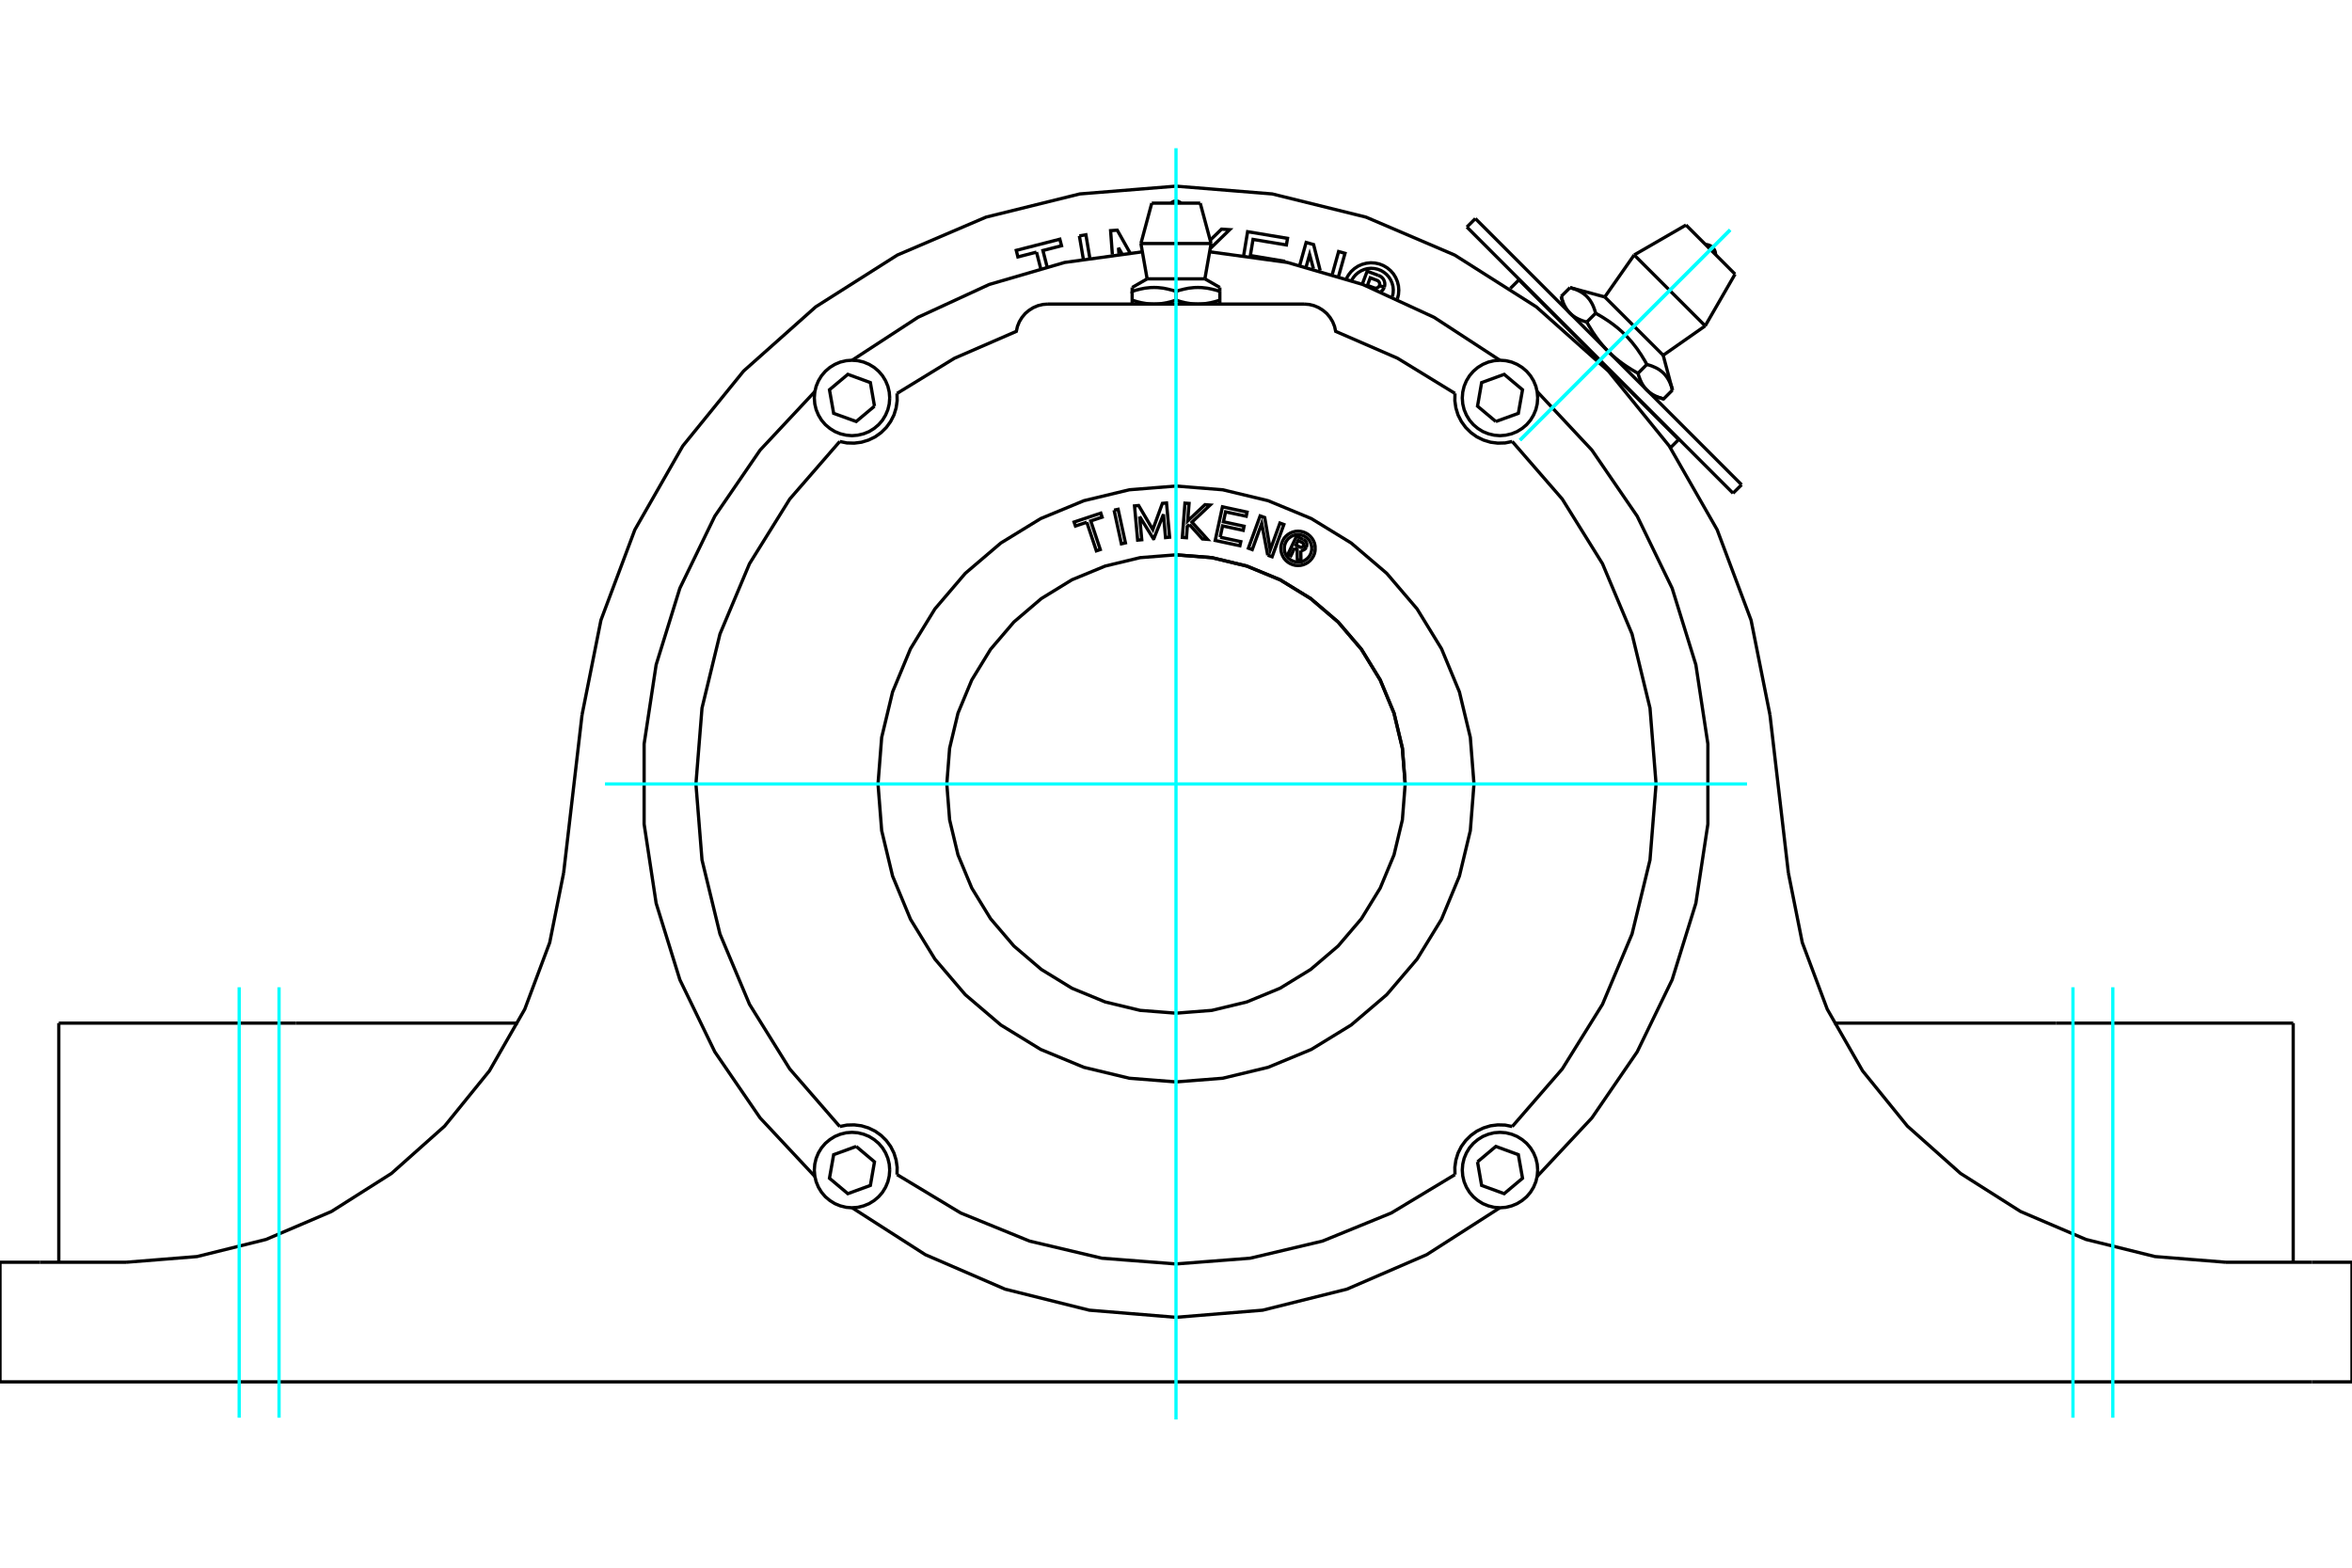 <?xml version="1.0" standalone="no"?>
<!DOCTYPE svg PUBLIC "-//W3C//DTD SVG 1.1//EN"
	"http://www.w3.org/Graphics/SVG/1.1/DTD/svg11.dtd">
<svg xmlns="http://www.w3.org/2000/svg" height="100%" width="100%" viewBox="0 0 36000 24000">
	<rect x="-1800" y="-1200" width="39600" height="26400" style="fill:#FFF"/>
	<g style="fill:none; fill-rule:evenodd" transform="matrix(1 0 0 1 0 0)">
		<g style="fill:none; stroke:#000; stroke-width:50; shape-rendering:geometricPrecision">
			<polyline points="20104,4114 20045,3896 19992,4085"/>
			<polyline points="17171,3881 17120,3794 17126,3885"/>
			<polyline points="21312,4540 21323,4489 21326,4436 21321,4384 21307,4333 21286,4285 21258,4241 21223,4202 21182,4168 21137,4141 21088,4122 21037,4111 20984,4107 20932,4112 20881,4125 20833,4146 20788,4174 20749,4208 20715,4248 20688,4294"/>
			<polyline points="20851,4352 20926,4152 21097,4216"/>
			<polyline points="21188,4398 21194,4376 21196,4354 21195,4331 21190,4309 21182,4288 21170,4268 21155,4251 21138,4236 21118,4224 21097,4216"/>
			<polyline points="21188,4398 21114,4371 21117,4361 21118,4352 21117,4342 21115,4332 21111,4323 21107,4315 21100,4307 21093,4301 21085,4296 21076,4292 20973,4253 20930,4369 21034,4408 21043,4410 21053,4412 21062,4411 21072,4410 21081,4406 21089,4402 21097,4396 21104,4389 21109,4381 21113,4373 21187,4400"/>
			<polyline points="21136,4465 21153,4452 21167,4436 21178,4419 21187,4400"/>
			<line x1="23249" y1="4284" x2="25694" y2="6729"/>
			<polyline points="19037,3904 19096,3547 19707,3649 19690,3750 19179,3665 19138,3912 19648,3997 19647,4006"/>
			<polyline points="17026,3897 16999,3531 17101,3524 17295,3869"/>
			<polyline points="15865,3860 15580,3933 15555,3833 16222,3662 16248,3762 15963,3835 16026,4081"/>
			<line x1="15928" y1="4106" x2="15865" y2="3860"/>
			<polyline points="16521,3611 16621,3594 16680,3946"/>
			<line x1="16581" y1="3963" x2="16521" y2="3611"/>
			<polyline points="18523,3677 18697,3508 18822,3516 18523,3806"/>
			<polyline points="19894,4061 19992,3712 20106,3744 20207,4142"/>
			<polyline points="20393,4197 20489,3851 20587,3878 20489,4227"/>
			<polyline points="21389,4575 21405,4510 21410,4443 21405,4377 21389,4312 21363,4250 21328,4193 21284,4143 21232,4100 21175,4066 21112,4041 21047,4027 20980,4023 20914,4030 20849,4047 20788,4074 20732,4111 20682,4156 20641,4208 20608,4266"/>
			<line x1="35100" y1="15663" x2="31469" y2="15663"/>
			<line x1="4531" y1="15663" x2="900" y2="15663"/>
			<line x1="7927" y1="15663" x2="4531" y2="15663"/>
			<line x1="31469" y1="15663" x2="28073" y2="15663"/>
			<polyline points="27373,13363 27586,14430 27968,15450 28509,16394 29195,17240 30008,17964 30927,18547 31928,18975 32985,19237 34070,19324"/>
			<polyline points="1930,19324 3015,19237 4072,18975 5073,18547 5992,17964 6805,17240 7491,16394 8032,15450 8414,14430 8627,13363"/>
			<line x1="610" y1="19324" x2="0" y2="19324"/>
			<line x1="1930" y1="19324" x2="610" y2="19324"/>
			<polyline points="36000,21155 36000,19324 35390,19324"/>
			<line x1="35390" y1="21155" x2="36000" y2="21155"/>
			<line x1="0" y1="21155" x2="0" y2="19324"/>
			<polyline points="0,21155 610,21155 35390,21155"/>
			<line x1="35390" y1="19324" x2="34070" y2="19324"/>
			<line x1="27091" y1="10943" x2="27373" y2="13363"/>
			<line x1="8627" y1="13363" x2="8909" y2="10943"/>
			<polyline points="18000,2850 16527,2969 15092,3324 13734,3905 12486,4697 11382,5680 10451,6827 9717,8110 9198,9494 8909,10943"/>
			<polyline points="27091,10943 26802,9494 26283,8110 25549,6827 24618,5680 23514,4697 22266,3905 20908,3324 19473,2969 18000,2850"/>
			<polyline points="21508,12002 21465,11454 21337,10918 21126,10410 20838,9940 20481,9522 20062,9164 19593,8876 19084,8666 18549,8537 18000,8494"/>
			<polyline points="22895,6453 23240,6328 23304,5967 23023,5731 22678,5857 22615,6218 22895,6453"/>
			<polyline points="23536,6092 23529,6002 23508,5914 23473,5830 23426,5753 23367,5684 23298,5625 23221,5578 23138,5543 23049,5522 22959,5515 22869,5522 22781,5543 22697,5578 22620,5625 22551,5684 22492,5753 22445,5830 22410,5914 22389,6002 22382,6092 22389,6183 22410,6271 22445,6354 22492,6432 22551,6501 22620,6559 22697,6607 22781,6641 22869,6662 22959,6670 23049,6662 23138,6641 23221,6607 23298,6559 23367,6501 23426,6432 23473,6354 23508,6271 23529,6183 23536,6092"/>
			<polyline points="22957,5515 21950,4858 20859,4355 19705,4018 18515,3855"/>
			<polyline points="17485,3855 16295,4018 15141,4355 14050,4858 13043,5515"/>
			<polyline points="12472,5995 11634,6891 10941,7902 10406,9005 10043,10177 9859,11389 9859,12616 10043,13828 10406,14999 10941,16103 11634,17114 12472,18010"/>
			<polyline points="13043,18490 14163,19208 15384,19736 16674,20058 18000,20167 19326,20058 20616,19736 21837,19208 22957,18490"/>
			<polyline points="23528,18010 24366,17114 25059,16103 25594,14999 25957,13828 26141,12616 26141,11389 25957,10177 25594,9005 25059,7902 24366,6891 23528,5995"/>
			<polyline points="13105,17551 12760,17677 12696,18038 12977,18274 13322,18148 13385,17787 13105,17551"/>
			<polyline points="13618,17913 13611,17822 13590,17734 13555,17650 13508,17573 13449,17504 13380,17446 13303,17398 13219,17364 13131,17342 13041,17335 12951,17342 12862,17364 12779,17398 12702,17446 12633,17504 12574,17573 12527,17650 12492,17734 12471,17822 12464,17913 12471,18003 12492,18091 12527,18175 12574,18252 12633,18321 12702,18379 12779,18427 12862,18461 12951,18483 13041,18490 13131,18483 13219,18461 13303,18427 13380,18379 13449,18321 13508,18252 13555,18175 13590,18091 13611,18003 13618,17913"/>
			<polyline points="22615,17787 22678,18148 23023,18274 23304,18038 23240,17677 22895,17551 22615,17787"/>
			<polyline points="23536,17913 23529,17822 23508,17734 23473,17650 23426,17573 23367,17504 23298,17446 23221,17398 23138,17364 23049,17342 22959,17335 22869,17342 22781,17364 22697,17398 22620,17446 22551,17504 22492,17573 22445,17650 22410,17734 22389,17822 22382,17913 22389,18003 22410,18091 22445,18175 22492,18252 22551,18321 22620,18379 22697,18427 22781,18461 22869,18483 22959,18490 23049,18483 23138,18461 23221,18427 23298,18379 23367,18321 23426,18252 23473,18175 23508,18091 23529,18003 23536,17913"/>
			<polyline points="13385,6218 13322,5857 12977,5731 12696,5967 12760,6328 13105,6453 13385,6218"/>
			<polyline points="13618,6092 13611,6002 13590,5914 13555,5830 13508,5753 13449,5684 13380,5625 13303,5578 13219,5543 13131,5522 13041,5515 12951,5522 12862,5543 12779,5578 12702,5625 12633,5684 12574,5753 12527,5830 12492,5914 12471,6002 12464,6092 12471,6183 12492,6271 12527,6354 12574,6432 12633,6501 12702,6559 12779,6607 12862,6641 12951,6662 13041,6670 13131,6662 13219,6641 13303,6607 13380,6559 13449,6501 13508,6432 13555,6354 13590,6271 13611,6183 13618,6092"/>
			<polyline points="18336,4655 18326,4655 18317,4655 18308,4654 18299,4654 18290,4654 18280,4653 18271,4652 18262,4652 18253,4651 18244,4650 18234,4649 18225,4648 18216,4647 18207,4645 18197,4644 18188,4642 18179,4641 18169,4639 18160,4637 18150,4636 18141,4634 18131,4632 18121,4629 18112,4627 18102,4625 18092,4622 18082,4620 18072,4617 18062,4614 18052,4611 18042,4608 18032,4605 18021,4602 18011,4598 18000,4595"/>
			<polyline points="18671,4595 18661,4598 18650,4602 18640,4605 18629,4608 18619,4611 18609,4614 18599,4617 18589,4620 18579,4622 18569,4625 18559,4627 18550,4629 18540,4632 18530,4634 18521,4636 18511,4637 18502,4639 18493,4641 18483,4642 18474,4644 18465,4645 18455,4647 18446,4648 18437,4649 18428,4650 18418,4651 18409,4652 18400,4652 18391,4653 18382,4654 18372,4654 18363,4654 18354,4655 18345,4655 18336,4655"/>
			<line x1="18671" y1="4595" x2="18671" y2="4461"/>
			<polyline points="18000,4461 18022,4454 18043,4447 18064,4441 18085,4436 18105,4431 18124,4426 18144,4422 18163,4418 18182,4414 18200,4411 18219,4409 18237,4407 18255,4405 18273,4403 18291,4402 18309,4402 18327,4401 18344,4401 18362,4402 18380,4402 18398,4403 18416,4405 18434,4407 18452,4409 18471,4411 18489,4414 18508,4418 18527,4422 18547,4426 18567,4431 18587,4436 18607,4441 18628,4447 18649,4454 18671,4461"/>
			<line x1="18000" y1="4461" x2="18000" y2="4595"/>
			<polyline points="17558,4269 18000,4269 18442,4269"/>
			<line x1="18671" y1="4461" x2="18671" y2="4401"/>
			<polyline points="17329,4401 17329,4461 17351,4454 17372,4447 17393,4441 17413,4436 17433,4431 17453,4426 17473,4422 17492,4418 17511,4414 17529,4411 17548,4409 17566,4407 17584,4405 17602,4403 17620,4402 17638,4402 17656,4401 17673,4401 17691,4402 17709,4402 17727,4403 17745,4405 17763,4407 17781,4409 17800,4411 17818,4414 17837,4418 17856,4422 17876,4426 17895,4431 17915,4436 17936,4441 17957,4447 17978,4454 18000,4461"/>
			<line x1="18671" y1="4655" x2="18671" y2="4595"/>
			<polyline points="17664,4655 17655,4655 17646,4655 17637,4654 17628,4654 17618,4654 17609,4653 17600,4652 17591,4652 17582,4651 17572,4650 17563,4649 17554,4648 17545,4647 17535,4645 17526,4644 17517,4642 17507,4641 17498,4639 17489,4637 17479,4636 17470,4634 17460,4632 17450,4629 17441,4627 17431,4625 17421,4622 17411,4620 17401,4617 17391,4614 17381,4611 17371,4608 17360,4605 17350,4602 17339,4598 17329,4595"/>
			<polyline points="18000,4595 17989,4598 17979,4602 17968,4605 17958,4608 17948,4611 17938,4614 17928,4617 17918,4620 17908,4622 17898,4625 17888,4627 17879,4629 17869,4632 17859,4634 17850,4636 17840,4637 17831,4639 17821,4641 17812,4642 17803,4644 17793,4645 17784,4647 17775,4648 17766,4649 17756,4650 17747,4651 17738,4652 17729,4652 17720,4653 17710,4654 17701,4654 17692,4654 17683,4655 17674,4655 17664,4655"/>
			<polyline points="17329,4461 17329,4595 17329,4655"/>
			<polyline points="17463,3728 18000,3728 18537,3728"/>
			<polyline points="17629,3110 18000,3110 18371,3110"/>
			<polyline points="19816,8390 19758,8509 19712,8487 19845,8209 19948,8259"/>
			<polyline points="19994,8378 19999,8364 20002,8351 20003,8336 20001,8322 19997,8309 19991,8296 19983,8284 19973,8274 19961,8266 19948,8259"/>
			<polyline points="19994,8378 19950,8356 19952,8351 19953,8345 19954,8339 19953,8333 19951,8327 19949,8321 19945,8316 19941,8312 19936,8308 19931,8305 19869,8275 19836,8345 19898,8375 19904,8377 19910,8378 19916,8379 19922,8378 19927,8377 19933,8374 19938,8371 19943,8367 19946,8363 19950,8358 19994,8379"/>
			<polyline points="19910,8428 19925,8427 19939,8425 19953,8419 19966,8412 19977,8403 19986,8392 19994,8379"/>
			<polyline points="19910,8428 19913,8590 19857,8562 19854,8408 19816,8390"/>
			<polyline points="18676,8224 18992,8292 18978,8355 18600,8274 18711,7759 19088,7840 19075,7903 18759,7836 18726,7988 19042,8056 19029,8119 18713,8051 18676,8224"/>
			<polyline points="17443,7907 17476,8263 17413,8269 17365,7745 17428,7739 17645,8107 17792,7706 17855,7700 17902,8224 17840,8230 17808,7874 17661,8246 17654,8247 17443,7907"/>
			<polyline points="16635,7995 16461,8053 16440,7992 16849,7856 16869,7917 16695,7975 16841,8413 16781,8433 16635,7995"/>
			<polyline points="17052,7810 17114,7797 17226,8311 17164,8325 17052,7810"/>
			<polyline points="18205,8030 18173,8060 18160,8232 18097,8227 18137,7703 18200,7707 18179,7975 18444,7726 18522,7732 18244,7993 18482,8257 18404,8251 18205,8030"/>
			<polyline points="19404,8500 19312,8015 19167,8414 19108,8392 19288,7898 19358,7923 19443,8417 19591,8008 19651,8030 19471,8524 19404,8500"/>
			<polyline points="20131,8395 20128,8354 20119,8314 20103,8276 20081,8240 20054,8209 20023,8182 19988,8161 19950,8145 19909,8135 19868,8132 19827,8135 19787,8145 19749,8161 19714,8182 19682,8209 19655,8240 19634,8276 19618,8314 19608,8354 19605,8395 19608,8436 19618,8476 19634,8514 19655,8550 19682,8581 19714,8608 19749,8629 19787,8645 19827,8655 19868,8658 19909,8655 19950,8645 19988,8629 20023,8608 20054,8581 20081,8550 20103,8514 20119,8476 20128,8436 20131,8395"/>
			<polyline points="20079,8395 20076,8362 20068,8330 20056,8299 20039,8271 20017,8246 19992,8225 19964,8207 19933,8195 19901,8187 19868,8184 19835,8187 19803,8195 19773,8207 19745,8225 19719,8246 19698,8271 19681,8299 19668,8330 19660,8362 19658,8395 19660,8428 19668,8460 19681,8491 19698,8519 19719,8544 19745,8565 19773,8583 19803,8595 19835,8603 19868,8606 19901,8603 19933,8595 19964,8583 19992,8565 20017,8544 20039,8519 20056,8491 20068,8460 20076,8428 20079,8395"/>
			<polyline points="21508,12002 21465,11454 21337,10918 21126,10410 20838,9940 20481,9522 20062,9164 19593,8876 19084,8666 18549,8537 18000,8494 17451,8537 16916,8666 16407,8876 15938,9164 15519,9522 15162,9940 14874,10410 14663,10918 14535,11454 14492,12002 14535,12551 14663,13087 14874,13595 15162,14065 15519,14483 15938,14841 16407,15129 16916,15339 17451,15468 18000,15511 18549,15468 19084,15339 19593,15129 20062,14841 20481,14483 20838,14065 21126,13595 21337,13087 21465,12551 21508,12002"/>
			<polyline points="22561,12002 22505,11289 22338,10593 22064,9932 21690,9322 21225,8777 20681,8313 20071,7939 19409,7665 18714,7498 18000,7441 17286,7498 16591,7665 15929,7939 15319,8313 14775,8777 14310,9322 13936,9932 13662,10593 13495,11289 13439,12002 13495,12716 13662,13412 13936,14073 14310,14683 14775,15228 15319,15692 15929,16066 16591,16340 17286,16507 18000,16563 18714,16507 19409,16340 20071,16066 20681,15692 21225,15228 21690,14683 22064,14073 22338,13412 22505,12716 22561,12002"/>
			<polyline points="12853,6759 12963,6781 13075,6784 13186,6770 13294,6737 13395,6688 13486,6623 13566,6544 13632,6453 13683,6353 13716,6246 13732,6135 13730,6023"/>
			<polyline points="12853,6759 12088,7640 11472,8630 11020,9706 10745,10840 10652,12002 10745,13165 11020,14299 11472,15375 12088,16365 12853,17246"/>
			<polyline points="13730,17982 13732,17870 13716,17759 13683,17652 13632,17551 13566,17461 13486,17382 13395,17317 13294,17268 13186,17235 13075,17221 12963,17224 12853,17246"/>
			<polyline points="13730,17982 14705,18570 15758,19000 16865,19262 18000,19350 19135,19262 20242,19000 21295,18570 22270,17982"/>
			<polyline points="23147,17246 23037,17224 22925,17221 22814,17235 22706,17268 22605,17317 22514,17382 22434,17461 22368,17551 22317,17652 22284,17759 22268,17870 22270,17982"/>
			<polyline points="23147,17246 23912,16365 24528,15375 24980,14299 25255,13165 25348,12002 25255,10840 24980,9706 24528,8630 23912,7640 23147,6759"/>
			<polyline points="22270,6023 22268,6135 22284,6246 22317,6353 22368,6453 22434,6544 22514,6623 22605,6688 22706,6737 22814,6770 22925,6784 23037,6781 23147,6759"/>
			<polyline points="22270,6023 21390,5484 20444,5073 20427,4998 20398,4926 20358,4860 20308,4800 20249,4750 20183,4709 20112,4679 20037,4661 19959,4655"/>
			<line x1="16041" y1="4655" x2="19959" y2="4655"/>
			<polyline points="16041,4655 15963,4661 15888,4679 15817,4709 15751,4750 15692,4800 15642,4860 15602,4926 15573,4998 15556,5073 14610,5484 13730,6023"/>
			<line x1="22582" y1="3346" x2="26657" y2="7421"/>
			<line x1="26526" y1="7551" x2="22452" y2="3476"/>
			<polyline points="24031,4795 24026,4790 24021,4784 24016,4779 24011,4773 24006,4768 24002,4762 23997,4756 23992,4750 23988,4744 23983,4738 23979,4732 23975,4725 23971,4719 23967,4712 23963,4706 23959,4699 23955,4692 23951,4684 23947,4677 23943,4670 23940,4662 23936,4654 23933,4647 23929,4639 23926,4630 23923,4622 23920,4613 23916,4605 23913,4596 23910,4587 23907,4577 23904,4568 23901,4558 23899,4548 23896,4538"/>
			<polyline points="24288,4930 24278,4928 24268,4925 24258,4922 24249,4919 24239,4916 24230,4913 24221,4910 24213,4907 24204,4903 24196,4900 24188,4897 24180,4893 24172,4890 24164,4886 24156,4883 24149,4879 24142,4875 24135,4871 24128,4868 24121,4864 24114,4860 24107,4855 24101,4851 24094,4847 24088,4843 24082,4838 24076,4834 24070,4829 24064,4825 24058,4820 24053,4815 24047,4810 24042,4805 24036,4800 24031,4795"/>
			<line x1="24288" y1="4930" x2="24423" y2="4795"/>
			<polyline points="24031,4403 24051,4409 24070,4415 24088,4421 24106,4427 24123,4433 24139,4440 24155,4447 24170,4455 24184,4462 24198,4470 24212,4478 24224,4487 24237,4495 24249,4504 24260,4514 24272,4523 24282,4533 24293,4544 24303,4555 24312,4566 24322,4577 24331,4589 24340,4602 24348,4615 24356,4628 24364,4642 24372,4656 24379,4671 24386,4687 24393,4703 24399,4720 24406,4738 24412,4756 24417,4775 24423,4795"/>
			<line x1="24031" y1="4403" x2="23896" y2="4538"/>
			<line x1="24563" y1="4546" x2="25457" y2="5439"/>
			<polyline points="24423,4795 24456,4814 24487,4832 24518,4850 24547,4868 24576,4887 24604,4905 24631,4923 24657,4942 24682,4960 24707,4979 24731,4998 24755,5017 24778,5036 24800,5056 24823,5076 24844,5096 24865,5116 24886,5137 24907,5158 24927,5180 24946,5202 24966,5224 24985,5247 25004,5271 25023,5295 25042,5320 25061,5345 25079,5372 25097,5399 25116,5426 25134,5455 25152,5485 25171,5515 25189,5547 25207,5579 25227,5585 25246,5591 25265,5597 25282,5603 25299,5610 25315,5617 25331,5624 25346,5631 25360,5638 25374,5646 25388,5654 25401,5663 25413,5672 25425,5681 25437,5690 25448,5700 25459,5710 25469,5720 25479,5731 25489,5742 25498,5754 25507,5766 25516,5778 25524,5791 25532,5804 25540,5818 25548,5833 25555,5848 25562,5863 25569,5880 25576,5896 25582,5914 25588,5932 25594,5952 25599,5972"/>
			<polyline points="24619,5383 24609,5373 24599,5362 24588,5352 24578,5341 24568,5330 24558,5319 24549,5308 24539,5297 24529,5285 24519,5274 24510,5262 24500,5251 24491,5239 24481,5227 24472,5215 24462,5202 24453,5190 24444,5177 24434,5164 24425,5151 24416,5138 24407,5125 24398,5111 24388,5098 24379,5084 24370,5069 24361,5055 24352,5040 24343,5025 24334,5010 24324,4995 24315,4979 24306,4963 24297,4947 24288,4930"/>
			<polyline points="25599,5972 25464,6107 25454,6104 25444,6101 25434,6098 25425,6095 25416,6092 25407,6089 25398,6086 25389,6083 25380,6080 25372,6076 25364,6073 25356,6070 25348,6066 25340,6063 25333,6059 25325,6055 25318,6052 25311,6048 25304,6044 25297,6040 25290,6036 25284,6032 25277,6028 25271,6023 25264,6019 25258,6015 25252,6010 25246,6006 25240,6001 25235,5996 25229,5991 25223,5986 25218,5982 25213,5976 25207,5971 25202,5966 25197,5961 25192,5955 25187,5950 25183,5944 25178,5938 25173,5933 25169,5927 25164,5921 25160,5914 25155,5908 25151,5902 25147,5895 25143,5889 25139,5882 25135,5875 25131,5868 25127,5861 25123,5853 25120,5846 25116,5838 25113,5831 25109,5823 25106,5815 25102,5807 25099,5798 25096,5790 25093,5781 25089,5772 25086,5763 25083,5754 25080,5744 25078,5735 25075,5725 25072,5715"/>
			<polyline points="25207,5579 25072,5715 25055,5705 25039,5696 25023,5687 25008,5678 24992,5669 24977,5660 24962,5651 24948,5641 24933,5632 24919,5623 24905,5614 24891,5605 24878,5596 24864,5587 24851,5577 24838,5568 24825,5559 24813,5549 24800,5540 24788,5531 24776,5521 24764,5512 24752,5502 24740,5493 24728,5483 24717,5473 24706,5464 24695,5454 24683,5444 24672,5434 24662,5424 24651,5414 24640,5404 24630,5394 24619,5383"/>
			<line x1="25013" y1="3903" x2="26100" y2="4989"/>
			<line x1="25806" y1="3445" x2="26557" y2="4197"/>
			<line x1="25568" y1="6855" x2="25694" y2="6729"/>
			<line x1="23249" y1="4284" x2="23118" y2="4415"/>
			<line x1="35100" y1="19324" x2="35100" y2="15663"/>
			<line x1="900" y1="15663" x2="900" y2="19324"/>
			<polyline points="18077,3110 18064,3099 18049,3090 18034,3083 18017,3079 18000,3078 17983,3079 17966,3083 17951,3090 17936,3099 17923,3110"/>
			<line x1="17558" y1="4269" x2="17329" y2="4401"/>
			<line x1="18671" y1="4401" x2="18442" y2="4269"/>
			<line x1="17463" y1="3728" x2="17558" y2="4269"/>
			<line x1="18442" y1="4269" x2="18537" y2="3728"/>
			<line x1="17629" y1="3110" x2="17463" y2="3728"/>
			<line x1="18537" y1="3728" x2="18371" y2="3110"/>
			<line x1="26526" y1="7551" x2="26657" y2="7421"/>
			<line x1="22582" y1="3346" x2="22452" y2="3476"/>
			<polyline points="26259,3899 26257,3874 26252,3850 26243,3828 26230,3807 26214,3788 26195,3773 26175,3760 26152,3751 26128,3745 26104,3743"/>
			<line x1="24563" y1="4546" x2="24031" y2="4403"/>
			<line x1="25599" y1="5972" x2="25457" y2="5439"/>
			<line x1="23896" y1="4538" x2="23939" y2="4701"/>
			<line x1="25301" y1="6063" x2="25464" y2="6107"/>
			<line x1="23828" y1="4852" x2="23823" y2="4857"/>
			<line x1="25145" y1="6179" x2="25150" y2="6174"/>
			<line x1="25013" y1="3903" x2="24563" y2="4546"/>
			<line x1="25457" y1="5439" x2="26100" y2="4989"/>
			<line x1="25806" y1="3445" x2="25013" y2="3903"/>
			<line x1="26100" y1="4989" x2="26557" y2="4197"/>
		</g>
		<g style="fill:none; stroke:#0FF; stroke-width:50; shape-rendering:geometricPrecision">
			<line x1="18000" y1="21731" x2="18000" y2="2269"/>
			<line x1="3661" y1="21704" x2="3661" y2="15114"/>
			<line x1="32339" y1="21704" x2="32339" y2="15114"/>
			<line x1="4271" y1="21704" x2="4271" y2="15114"/>
			<line x1="31729" y1="21704" x2="31729" y2="15114"/>
			<line x1="9260" y1="12002" x2="26740" y2="12002"/>
			<line x1="23265" y1="6738" x2="26482" y2="3520"/>
			<line x1="23265" y1="6738" x2="26482" y2="3520"/>
		</g>
	</g>
</svg>
